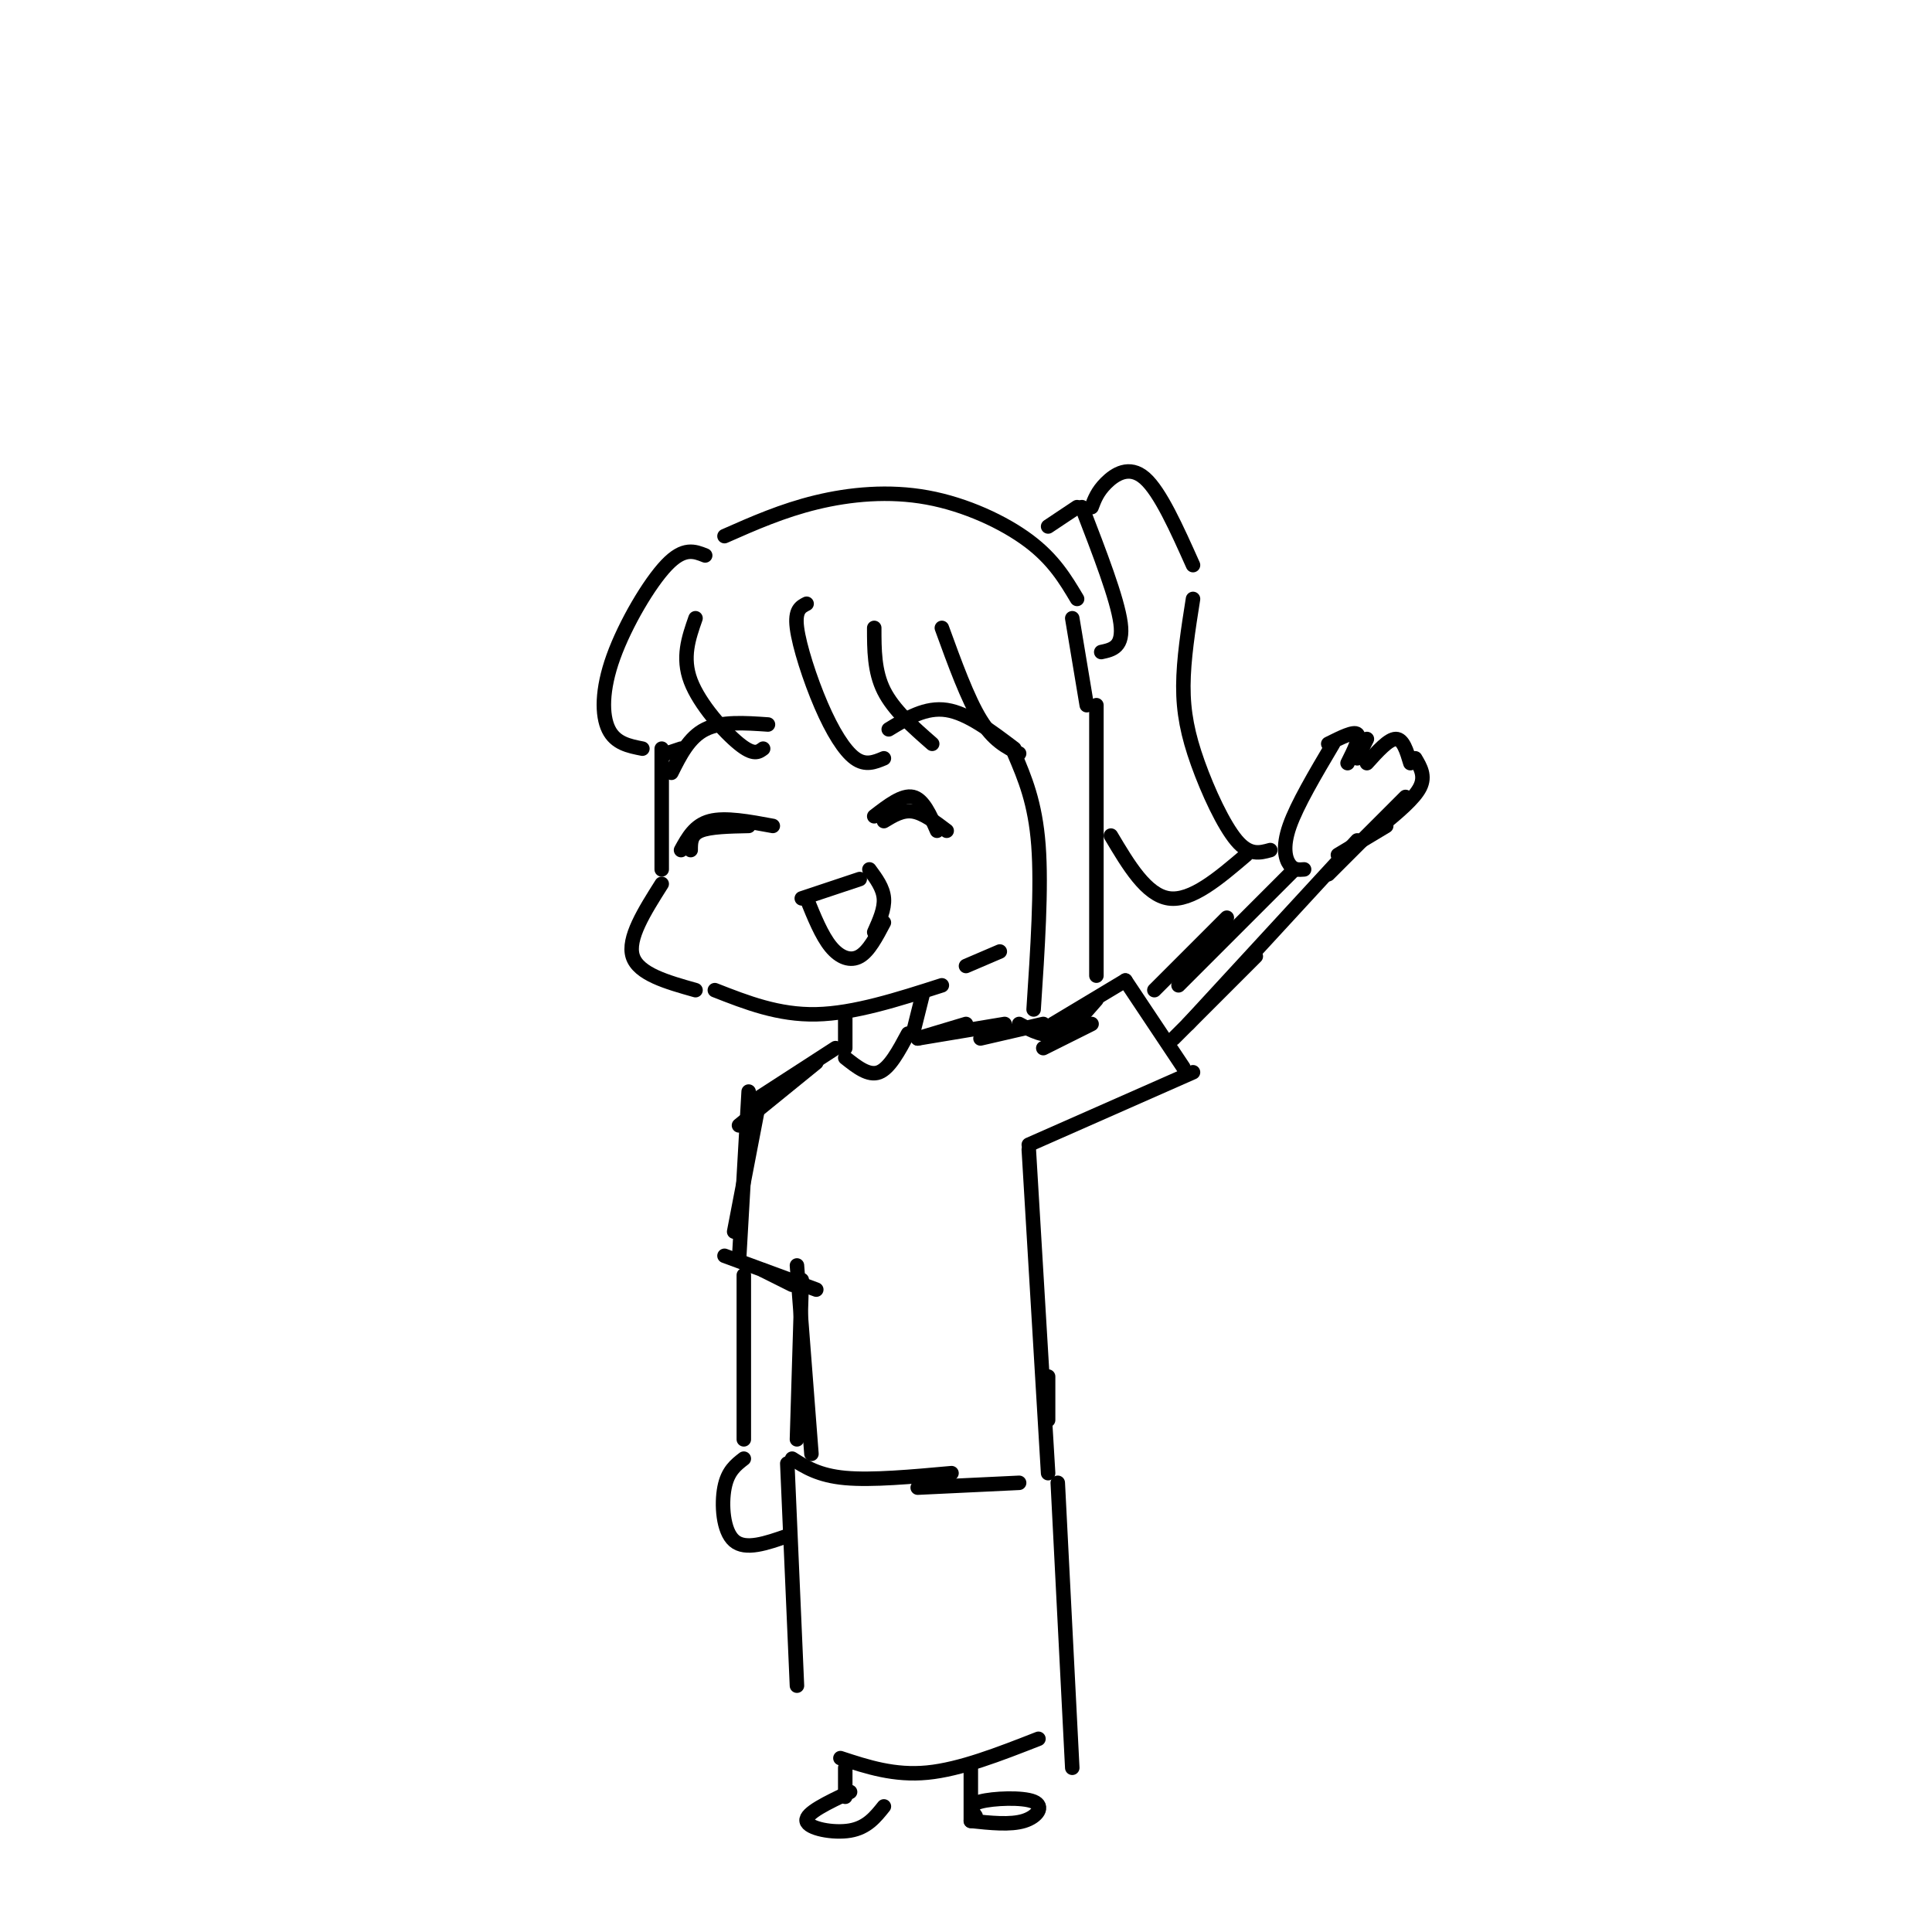 <svg viewBox='0 0 400 400' version='1.1' xmlns='http://www.w3.org/2000/svg' xmlns:xlink='http://www.w3.org/1999/xlink'><g fill='none' stroke='#000000' stroke-width='3' stroke-linecap='round' stroke-linejoin='round'><path d='M144,128c-1.422,4.067 -2.844,8.133 -1,13c1.844,4.867 6.956,10.533 10,13c3.044,2.467 4.022,1.733 5,1'/><path d='M167,125c-1.238,0.631 -2.476,1.262 -2,5c0.476,3.738 2.667,10.583 5,16c2.333,5.417 4.810,9.405 7,11c2.190,1.595 4.095,0.798 6,0'/><path d='M181,130c0.000,4.500 0.000,9.000 2,13c2.000,4.000 6.000,7.500 10,11'/><path d='M195,130c2.667,7.333 5.333,14.667 8,19c2.667,4.333 5.333,5.667 8,7'/><path d='M210,156c2.167,5.083 4.333,10.167 5,19c0.667,8.833 -0.167,21.417 -1,34'/><path d='M216,217c0.000,0.000 10.000,-5.000 10,-5'/><path d='M227,202c0.000,0.000 0.000,-56.000 0,-56'/><path d='M146,115c-2.208,-0.881 -4.417,-1.762 -8,2c-3.583,3.762 -8.542,12.167 -11,19c-2.458,6.833 -2.417,12.095 -1,15c1.417,2.905 4.208,3.452 7,4'/><path d='M138,156c0.000,0.000 3.000,-1.000 3,-1'/><path d='M181,169c2.917,-2.250 5.833,-4.500 8,-4c2.167,0.500 3.583,3.750 5,7'/><path d='M183,170c1.917,-1.167 3.833,-2.333 6,-2c2.167,0.333 4.583,2.167 7,4'/><path d='M160,171c-4.917,-0.917 -9.833,-1.833 -13,-1c-3.167,0.833 -4.583,3.417 -6,6'/><path d='M143,176c0.000,-1.583 0.000,-3.167 2,-4c2.000,-0.833 6.000,-0.917 10,-1'/><path d='M166,186c0.000,0.000 12.000,-4.000 12,-4'/><path d='M167,186c1.556,3.844 3.111,7.689 5,10c1.889,2.311 4.111,3.089 6,2c1.889,-1.089 3.444,-4.044 5,-7'/><path d='M180,180c1.417,1.917 2.833,3.833 3,6c0.167,2.167 -0.917,4.583 -2,7'/><path d='M137,155c0.000,0.000 0.000,25.000 0,25'/><path d='M137,183c-3.583,5.667 -7.167,11.333 -6,15c1.167,3.667 7.083,5.333 13,7'/><path d='M148,205c6.583,2.583 13.167,5.167 21,5c7.833,-0.167 16.917,-3.083 26,-6'/><path d='M200,200c0.000,0.000 7.000,-3.000 7,-3'/><path d='M150,111c5.994,-2.649 11.988,-5.298 19,-7c7.012,-1.702 15.042,-2.458 23,-1c7.958,1.458 15.845,5.131 21,9c5.155,3.869 7.577,7.935 10,12'/><path d='M222,128c0.000,0.000 3.000,18.000 3,18'/><path d='M217,109c0.000,0.000 6.000,-4.000 6,-4'/><path d='M224,105c3.667,9.500 7.333,19.000 8,24c0.667,5.000 -1.667,5.500 -4,6'/><path d='M226,105c0.600,-1.600 1.200,-3.200 3,-5c1.800,-1.800 4.800,-3.800 8,-1c3.200,2.800 6.600,10.400 10,18'/><path d='M247,124c-0.988,6.262 -1.976,12.524 -2,18c-0.024,5.476 0.917,10.167 3,16c2.083,5.833 5.310,12.810 8,16c2.690,3.190 4.845,2.595 7,2'/><path d='M230,173c3.667,6.167 7.333,12.333 12,13c4.667,0.667 10.333,-4.167 16,-9'/><path d='M175,210c0.000,0.000 0.000,7.000 0,7'/><path d='M191,206c0.000,0.000 -2.000,8.000 -2,8'/><path d='M175,219c2.417,1.917 4.833,3.833 7,3c2.167,-0.833 4.083,-4.417 6,-8'/><path d='M190,215c0.000,0.000 10.000,-3.000 10,-3'/><path d='M190,215c0.000,0.000 18.000,-3.000 18,-3'/><path d='M203,215c0.000,0.000 13.000,-3.000 13,-3'/><path d='M211,212c2.667,1.417 5.333,2.833 8,2c2.667,-0.833 5.333,-3.917 8,-7'/><path d='M218,212c0.000,0.000 15.000,-9.000 15,-9'/><path d='M233,203c0.000,0.000 12.000,18.000 12,18'/><path d='M213,237c0.000,0.000 34.000,-15.000 34,-15'/><path d='M217,285c0.000,0.000 0.000,9.000 0,9'/><path d='M213,238c0.000,0.000 4.000,67.000 4,67'/><path d='M173,217c0.000,0.000 -17.000,11.000 -17,11'/><path d='M169,220c0.000,0.000 -16.000,13.000 -16,13'/><path d='M155,226c0.000,0.000 -2.000,35.000 -2,35'/><path d='M157,229c0.000,0.000 -5.000,26.000 -5,26'/><path d='M150,260c0.000,0.000 19.000,7.000 19,7'/><path d='M158,263c0.000,0.000 6.000,3.000 6,3'/><path d='M165,262c0.000,0.000 3.000,39.000 3,39'/><path d='M166,265c0.000,0.000 -1.000,33.000 -1,33'/><path d='M164,302c2.750,1.750 5.500,3.500 11,4c5.500,0.500 13.750,-0.250 22,-1'/><path d='M190,308c0.000,0.000 21.000,-1.000 21,-1'/><path d='M154,264c0.000,0.000 0.000,34.000 0,34'/><path d='M154,302c-1.667,1.289 -3.333,2.578 -4,6c-0.667,3.422 -0.333,8.978 2,11c2.333,2.022 6.667,0.511 11,-1'/><path d='M163,303c0.000,0.000 2.000,46.000 2,46'/><path d='M174,364c5.583,1.833 11.167,3.667 18,3c6.833,-0.667 14.917,-3.833 23,-7'/><path d='M219,307c0.000,0.000 3.000,59.000 3,59'/><path d='M175,366c0.000,0.000 0.000,6.000 0,6'/><path d='M176,371c-4.644,2.200 -9.289,4.400 -9,6c0.289,1.600 5.511,2.600 9,2c3.489,-0.600 5.244,-2.800 7,-5'/><path d='M201,366c0.000,0.000 0.000,11.000 0,11'/><path d='M202,376c-0.815,-1.149 -1.631,-2.298 1,-3c2.631,-0.702 8.708,-0.958 11,0c2.292,0.958 0.798,3.131 -2,4c-2.798,0.869 -6.899,0.435 -11,0'/><path d='M239,205c0.000,0.000 15.000,-15.000 15,-15'/><path d='M243,215c0.000,0.000 17.000,-17.000 17,-17'/><path d='M246,212c0.000,0.000 35.000,-38.000 35,-38'/><path d='M244,204c0.000,0.000 24.000,-24.000 24,-24'/><path d='M270,180c-1.067,0.089 -2.133,0.178 -3,-1c-0.867,-1.178 -1.533,-3.622 0,-8c1.533,-4.378 5.267,-10.689 9,-17'/><path d='M275,154c2.667,-1.333 5.333,-2.667 6,-2c0.667,0.667 -0.667,3.333 -2,6'/><path d='M281,157c0.000,0.000 2.000,-4.000 2,-4'/><path d='M283,158c2.250,-2.500 4.500,-5.000 6,-5c1.500,0.000 2.250,2.500 3,5'/><path d='M293,157c1.083,1.833 2.167,3.667 1,6c-1.167,2.333 -4.583,5.167 -8,8'/><path d='M287,171c0.000,0.000 -10.000,6.000 -10,6'/><path d='M275,181c0.000,0.000 16.000,-16.000 16,-16'/><path d='M184,151c3.833,-2.333 7.667,-4.667 12,-4c4.333,0.667 9.167,4.333 14,8'/><path d='M139,160c1.833,-3.667 3.667,-7.333 7,-9c3.333,-1.667 8.167,-1.333 13,-1'/></g>
</svg>